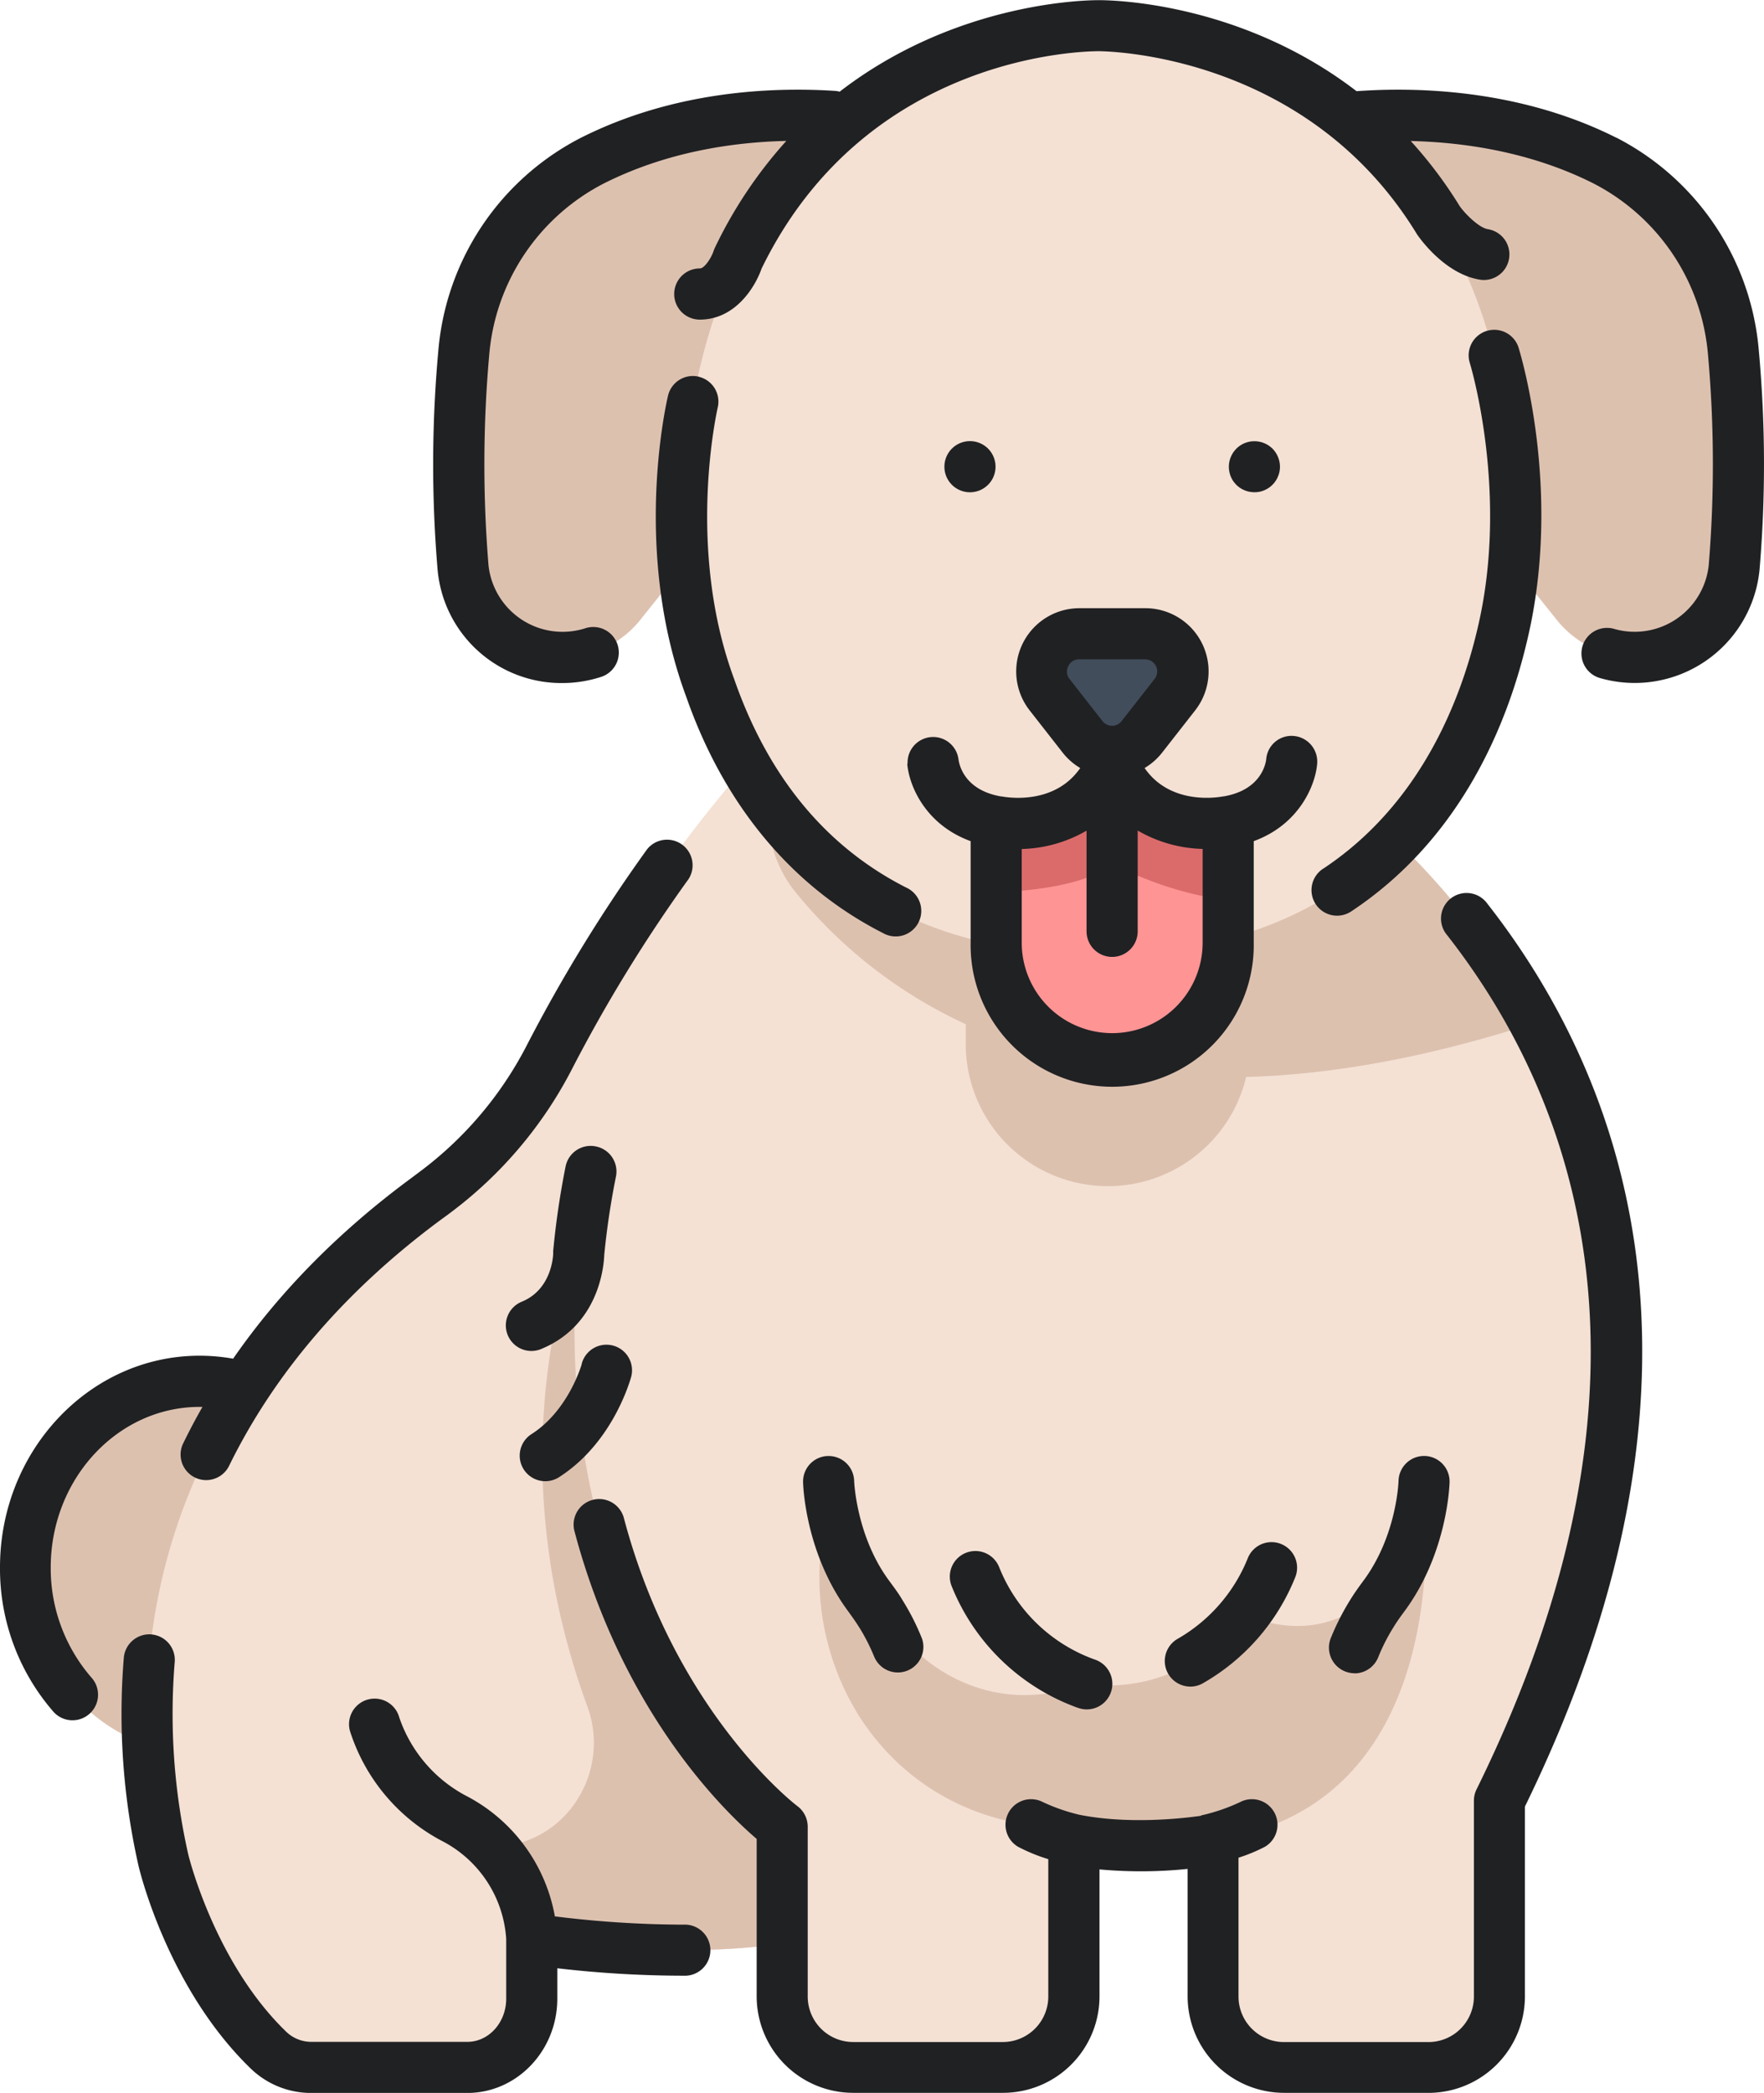 <svg xmlns="http://www.w3.org/2000/svg" viewBox="0 0 426.39 505.85"><defs><style>.cls-1{fill:#ddc1af;}.cls-2{fill:#f4e1d4;}.cls-3{fill:#414d5b;}.cls-4{fill:#ff9494;}.cls-5{fill:#db6b6b;}.cls-6{fill:#202123;}</style></defs><title>Vector Smart Object</title><ellipse cx="48.38" cy="378.82" class="cls-1" rx="42.2" ry="45"/><path d="M220.5 198.14l-29.43-24.36s-30.64 28.5-58.1 81.6a94.62 94.62 0 0 1-27 32.18c-.93.7-1.86 1.4-2.8 2.08-46.57 34.33-79.45 88.4-63.7 160 0 0 6.45 27.5 25.32 45.8a14.92 14.92 0 0 0 10.4 4.24h37.74c8.6 0 15.58-7.44 15.58-16.62v-14.43s61.83 10.13 90.32-8.76l-21.15-169.9z" class="cls-2"/><path d="M190.46 469.57l-1.36-28-42.5-158.4S115 338.78 142 412.53c5.07 13.85-2.78 29.44-17.08 33.1a38.2 38.2 0 0 1-5.4.94s9 7.7 9 22.1c.02-.04 33.03 5.37 61.92.9z" class="cls-1"/><path d="M310.9 182.3s137.47 78.7 51.52 253v47.33a17.14 17.14 0 0 1-17.13 17.14h-34.9a17.14 17.14 0 0 1-17.13-17.14v-37.86s-17.54 3.22-33.64 0v37.86a17.14 17.14 0 0 1-17.13 17.14h-36.27a17.14 17.14 0 0 1-17.14-17.14v-41s-43.6-32.35-49.54-104a192.7 192.7 0 0 1 29.35-119.3c17.95-28.15 46.85-57.3 90.7-61.26z" class="cls-2"/><path d="M215.1 29.76s-37.82-8.17-72 9.05a57.26 57.26 0 0 0-31 46.36 301.27 301.27 0 0 0-.2 52 24.05 24.05 0 0 0 24 21.72 24.13 24.13 0 0 0 18.86-9.06l20.1-25.14s2.6-59 40.23-94.92zM371 247.2c-23.63-44.06-60.1-65-60.1-65l-51.27-25.28c-35.25 3.18-55.78 14.78-73.78 36.92a29.8 29.8 0 0 0 6.28 21.6 115 115 0 0 0 41.3 32.1v4.78a34.37 34.37 0 0 0 34.37 34.37 34.37 34.37 0 0 0 33.42-26.38c20.1-.57 43.23-4.47 69.78-13.1zM315.98 29.76s37.8-8.17 72 9.05a57.27 57.27 0 0 1 31 46.36 300.37 300.37 0 0 1 .17 52 24 24 0 0 1-24 21.72 24.13 24.13 0 0 1-18.85-9.06l-20.1-25.14s-2.6-59-40.22-94.92z" class="cls-1"/><path d="M265.54 6.17s-100-1.2-100.9 123.63c0 0 .86 100.9 100.9 100.9s100.9-100.9 100.9-100.9C365.56 4.97 265.53 6.17 265.53 6.17z" class="cls-2"/><path d="M268.83 153.2h-8a9.1 9.1 0 0 0-7.18 14.7l8 10.22a9.1 9.1 0 0 0 14.35 0l8-10.22a9.1 9.1 0 0 0-7.17-14.7z" class="cls-3"/><path d="M268.83 184.1c-7.45 18.7-28 14.47-28 14.47v29.3a28 28 0 0 0 28 28 28 28 0 0 0 28-28v-29.3s-20.55 4.24-28-14.48z" class="cls-4"/><path d="M300.87 390.15c-16.15 21.5-38.33 16.77-38.33 16.77a42 42 0 0 1-14.5 2.77c-13.85.15-26.46-7.55-33.78-19.32a25.46 25.46 0 0 0-2.6-3.54c-12-12.45-10.33-25.9-10.33-25.9a69.33 69.33 0 0 0-1.8 6.86 63.13 63.13 0 0 0 8.1 46.94c16 25 41.53 26.23 41.53 26.23 13 6.46 31.28 5.32 39.63 4.34h.23l.6-.06.5-.07h.26l.53-.08h.06l1.8-.3H293.25c59.58-8.25 50.94-81.77 50.94-81.77-12.95 42.96-43.3 27.12-43.3 27.12z" class="cls-1"/><path d="M296.87 198.57s-20.6 4.24-28-14.48c-7.45 18.7-28 14.47-28 14.47v17.13c7.46-.34 16.16-1.3 22.5-3.8a17.26 17.26 0 0 1 12.73.2 84.25 84.25 0 0 0 20.84 5.56z" class="cls-5"/><path d="M0 378.82a52.65 52.65 0 0 0 13 35 6.18 6.18 0 0 0 9.26-8.18 40.27 40.27 0 0 1-10-26.78c0-21.4 16.16-38.82 36-38.82h.68q-2.52 4.4-4.75 9a6.18 6.18 0 0 0 11.1 5.42c11.06-22.65 28.38-42.76 51.47-59.8.83-.6 1.66-1.2 2.48-1.83a101.24 101.24 0 0 0 28.92-34.25 365.23 365.23 0 0 1 28.28-46.12 6.18 6.18 0 0 0-10-7.23 377.08 377.08 0 0 0-29.24 47.68 88.78 88.78 0 0 1-25.35 30l-2.4 1.8c-17.5 12.9-31.93 27.54-43.1 43.68a46.36 46.36 0 0 0-8.07-.72C21.7 327.64 0 350.6 0 378.82zM36.63 395.03a6.2 6.2 0 0 0-6.7 5.6 166.4 166.4 0 0 0 3.57 50.4c.28 1.2 7.1 29.5 27 48.83a21 21 0 0 0 14.7 6h37.75c12 0 21.76-10.22 21.76-22.8v-7.34a266.23 266.23 0 0 0 30.3 1.8h.17a6.18 6.18 0 1 0 0-12.34H165a256.2 256.2 0 0 1-30.88-2 40.94 40.94 0 0 0-21.7-29.27 33.75 33.75 0 0 1-15.9-18.78 6.18 6.18 0 0 0-11.94 3.2 45.7 45.7 0 0 0 22.1 26.54 28.73 28.73 0 0 1 15.68 23.78v14.42c0 5.75-4.2 10.44-9.4 10.44H75.23a8.75 8.75 0 0 1-6.1-2.5c-17.3-16.76-23.55-42.52-23.6-42.7a154 154 0 0 1-3.3-46.57 6.17 6.17 0 0 0-5.6-6.7zM144 277.08a6.18 6.18 0 0 0-7.28 4.82 200.06 200.06 0 0 0-3 20.4 5.44 5.44 0 0 0 0 .56c0 .36-.2 8.8-7.7 11.8a6.18 6.18 0 0 0 4.57 11.48c14.24-5.7 15.38-20.2 15.47-22.88a188.06 188.06 0 0 1 2.83-18.9 6.18 6.18 0 0 0-4.9-7.28zM310.4 505.84h34.9a23.33 23.33 0 0 0 23.3-23.3v-45.9c51.33-105.12 23.46-176.65-9.06-218.2a6.18 6.18 0 1 0-9.73 7.6C380.3 265 406.25 332.4 356.9 432.5a6.14 6.14 0 0 0-.63 2.73v47.33a11 11 0 0 1-11 11h-34.9a11 11 0 0 1-11-11V449a40.35 40.35 0 0 0 6.4-2.65 6.18 6.18 0 0 0-6-10.8 44.62 44.62 0 0 1-9.05 3.14c-.2 0-.36.13-.55.2-4.72.66-17.46 2.06-29.23-.26a45.53 45.53 0 0 1-8.87-3.08 6.18 6.18 0 0 0-6 10.8 42.06 42.06 0 0 0 7.32 3v33.2a11 11 0 0 1-10.95 11h-36.2a11 11 0 0 1-11-11v-41a6.23 6.23 0 0 0-2.47-5c-.3-.2-29.4-22.44-41.93-69.5a6.18 6.18 0 1 0-11.94 3.18c11.64 43.7 36.07 67.45 44 74.23v38.07a23.34 23.34 0 0 0 23.32 23.3h36.25a23.33 23.33 0 0 0 23.3-23.3v-30.7a110.7 110.7 0 0 0 21.3-.12v30.82a23.33 23.33 0 0 0 23.35 23.3zM390.72 33.3c-23.7-11.94-49-12.27-62.82-11.26-28.7-22.06-60.64-22-62.3-22-1.85 0-34 0-62.64 22.12a5.72 5.72 0 0 0-1.25-.2c-15.74-1-39.17.18-61.35 11.37a63.85 63.85 0 0 0-34.4 51.34 303 303 0 0 0-.18 53.08 30.05 30.05 0 0 0 30.17 27.34 30.37 30.37 0 0 0 9.26-1.46 6.18 6.18 0 1 0-3.77-11.77 18 18 0 0 1-23.36-15.25 298.65 298.65 0 0 1 .18-50.9 51.4 51.4 0 0 1 27.66-41.35c15.16-7.64 31.12-10 44.15-10.3a108 108 0 0 0-17.27 25.82 7.85 7.85 0 0 0-.32.8c-.46 1.44-2.12 4.2-3.33 4.2a6.18 6.18 0 1 0 0 12.37c8.4 0 13.26-7.55 14.94-12.34 25.55-52.4 79.08-52.52 81.54-52.54.5.04 49.78-.1 76.82 44.15a2.7 2.7 0 0 0 .22.33c1.13 1.62 7.23 9.74 15.46 10.8a6.18 6.18 0 0 0 1.57-12.25c-2-.26-5.23-3.34-6.83-5.52a104.85 104.85 0 0 0-11.87-15.8c12.54.3 28.83 2.52 44.2 10.27a51.4 51.4 0 0 1 27.65 41.35 297.6 297.6 0 0 1 .18 50.9 18 18 0 0 1-17.87 16.1 17.76 17.76 0 0 1-5-.7 6.18 6.18 0 1 0-3.43 11.88 30.32 30.32 0 0 0 38.58-26.15 303 303 0 0 0-.18-53.08 63.83 63.83 0 0 0-34.38-51.36zM219.3 184.6c.4 5.07 4.2 14.65 15.32 18.7v24.56a34.22 34.22 0 1 0 68.43 0V203.3c11.1-4.05 14.92-13.63 15.33-18.7a6.22 6.22 0 0 0-5.65-6.72 6.13 6.13 0 0 0-6.66 5.6c-.14 1.23-1.32 7.45-10.26 9h-.14c-1.43.28-12.8 2.14-19-6.85a15.28 15.28 0 0 0 4.25-3.74l8-10.23A15.28 15.28 0 0 0 276.87 147H260.9a15.28 15.28 0 0 0-12.04 24.67l8 10.23a15.24 15.24 0 0 0 4.25 3.73c-6.22 9-17.6 7.13-19 6.86h-.07a.45.45 0 0 1-.1 0c-8.9-1.55-10.1-7.72-10.26-9a6.18 6.18 0 0 0-12.3 1.08zM258.22 161a2.85 2.85 0 0 1 2.63-1.64h15.95a2.92 2.92 0 0 1 2.3 4.72l-8 10.22a2.92 2.92 0 0 1-4.6 0l-8-10.22a2.85 2.85 0 0 1-.27-3.08zm4.42 39.74v24.36a6.18 6.18 0 1 0 12.36 0v-24.36a32.85 32.85 0 0 0 15.7 4.44v22.66a21.86 21.86 0 0 1-43.73 0V205.2a32.8 32.8 0 0 0 15.68-4.44zM234.47 118.98a6.18 6.18 0 1 0-4.37-1.8 6.17 6.17 0 0 0 4.37 1.8zM298.06 116.23a7.87 7.87 0 0 0 .77.94 6.22 6.22 0 0 0 4.38 1.8 7 7 0 0 0 1.2-.1 6.53 6.53 0 0 0 2.23-.93 6.34 6.34 0 0 0 .93-.77 4.88 4.88 0 0 0 .77-.94 5 5 0 0 0 .57-1.07 5.7 5.7 0 0 0 .36-1.15 6.2 6.2 0 0 0 .12-1.2 6.3 6.3 0 0 0-1.8-4.37 7.8 7.8 0 0 0-.95-.77 6.7 6.7 0 0 0-1.06-.56 6 6 0 0 0-1.16-.35 6.18 6.18 0 0 0-5.57 1.68 7.87 7.87 0 0 0-.77.94 6.47 6.47 0 0 0-.57 1.07 5.55 5.55 0 0 0-.35 1.16 5.43 5.43 0 0 0-.12 1.2 5.52 5.52 0 0 0 .12 1.2 5.64 5.64 0 0 0 .34 1.16 6.1 6.1 0 0 0 .56 1.07zM140.63 329.62c0 .1-3.14 11.14-12 16.9a6.18 6.18 0 1 0 6.74 10.35c12.93-8.4 17-23.47 17.2-24.1a6.18 6.18 0 1 0-11.96-3.15zM207.64 393.24a47.5 47.5 0 0 1 3.68 7.2 6.18 6.18 0 0 0 11.56-4.35 57.42 57.42 0 0 0-4.68-9.26c-1-1.73-2.2-3.3-3.3-4.8-7.9-10.7-8.43-23.86-8.44-24.12a6.18 6.18 0 0 0-6.17-6h-.17a6.16 6.16 0 0 0-6 6.32c0 .7.52 17.17 10.86 31.16.93 1.3 1.86 2.57 2.64 3.84zM260.44 412.73a6.18 6.18 0 1 0 4.2-11.62 39 39 0 0 1-23.15-22.4 6.18 6.18 0 0 0-11.44 4.7 51.76 51.76 0 0 0 30.38 29.33zM327.4 404.45a6.2 6.2 0 0 0 5.78-4 45.66 45.66 0 0 1 3.68-7.2c.77-1.28 1.7-2.56 2.66-3.86 10.34-14 10.85-30.47 10.87-31.17a6.18 6.18 0 0 0-6-6.32h-.17a6.18 6.18 0 0 0-6.17 6c0 .14-.4 13.23-8.46 24.12-1.1 1.48-2.24 3.06-3.3 4.8a60.2 60.2 0 0 0-4.67 9.24 6.2 6.2 0 0 0 5.78 8.36zM287.74 407.65a6.16 6.16 0 0 0 3-.8 51.63 51.63 0 0 0 22.36-25.68 6.18 6.18 0 0 0-11.43-4.7 39.4 39.4 0 0 1-17 19.62 6.18 6.18 0 0 0 3 11.55zM319.85 209.94a6.18 6.18 0 1 0 6.83 10.3c26.58-17.64 37.8-45.43 42.5-65.6 8.56-36-1.73-69.38-2.17-70.8a6.18 6.18 0 0 0-11.78 3.72c.1.3 9.68 31.62 1.94 64.24-4.2 18.02-14.1 42.74-37.3 58.14zM168.93 91.05a6.17 6.17 0 0 0-7.45 4.56c-.36 1.52-8.73 37.45 4.37 72.73 9.13 26.22 25.58 46 47.57 57.17a6.18 6.18 0 1 0 5.6-11c-19.36-9.84-33.32-26.74-41.54-50.33-11.8-31.78-4.06-65.33-4-65.66a6.17 6.17 0 0 0-4.55-7.45z" class="cls-6"/></svg>